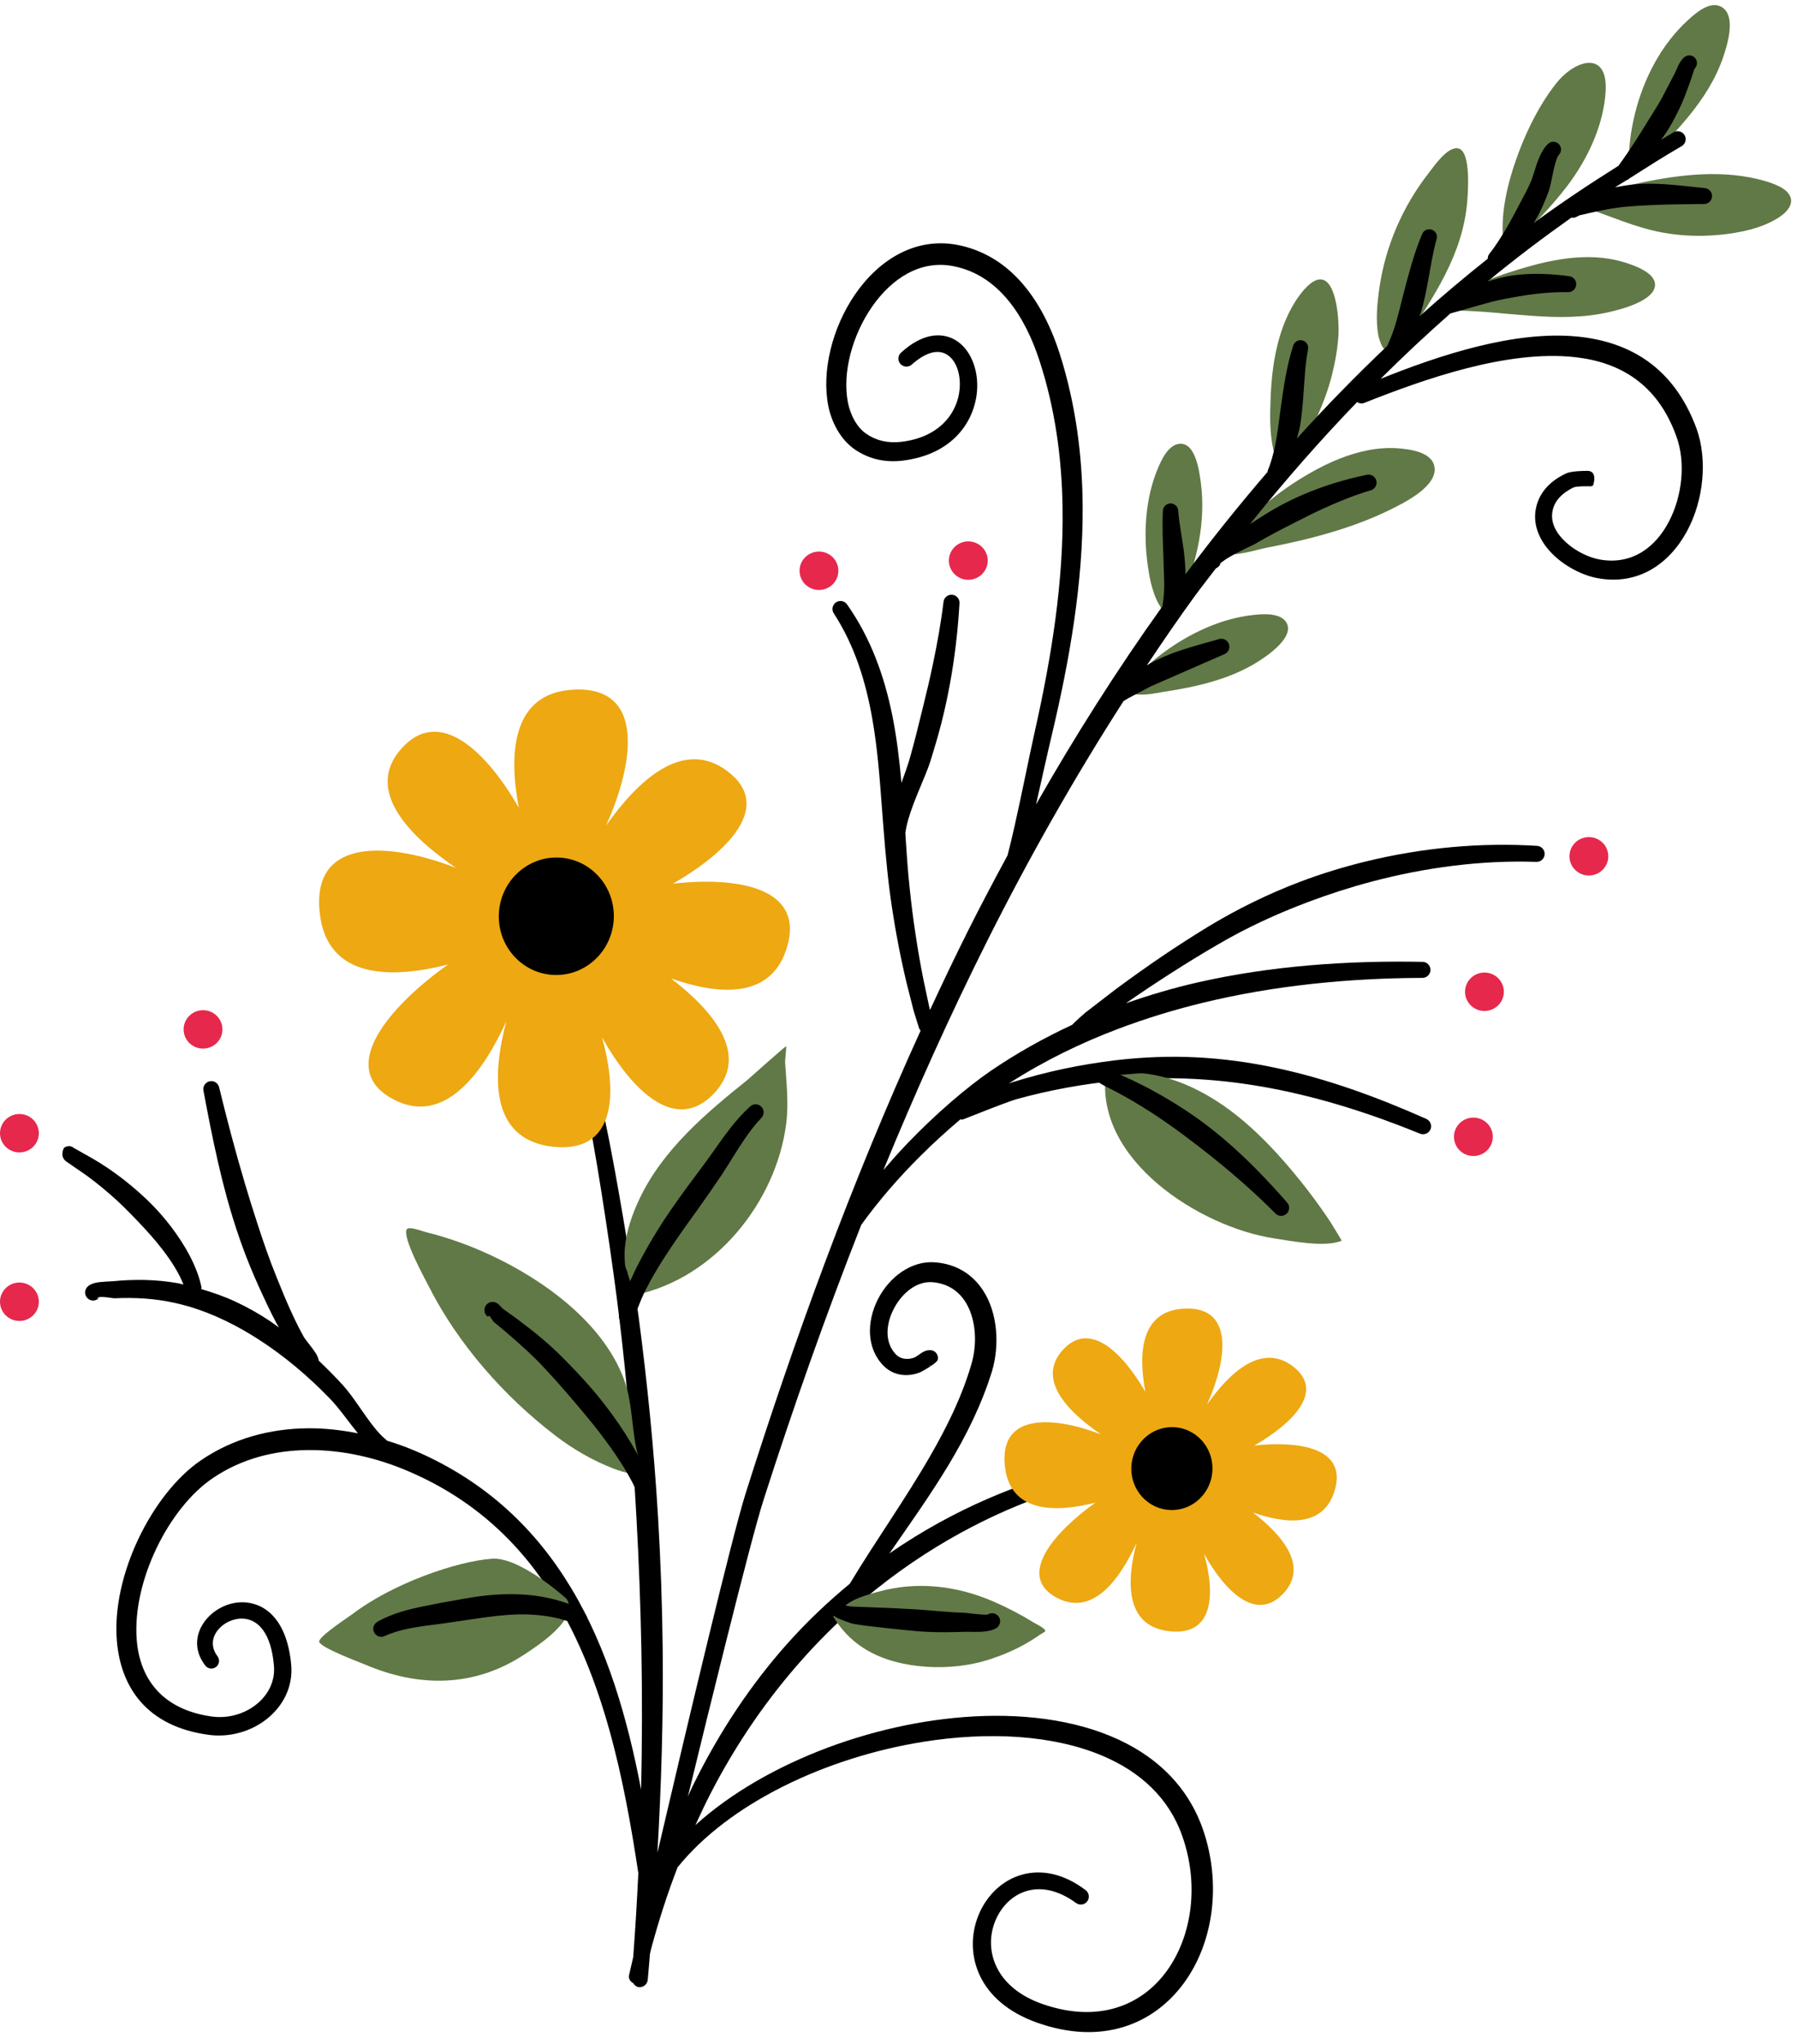 <?xml version="1.0" encoding="UTF-8"?><svg xmlns="http://www.w3.org/2000/svg" xmlns:xlink="http://www.w3.org/1999/xlink" height="80.3" preserveAspectRatio="xMidYMid meet" version="1.0" viewBox="0.0 -0.2 70.6 80.3" width="70.6" zoomAndPan="magnify"><g id="change1_1"><path clip-rule="evenodd" d="M45.096,22.037c-0.178-1.252-0.107-2.623,0.379-3.804 c0.144-0.35,0.421-0.969,0.872-1.002c0.63-0.047,0.773,1.101,0.829,1.514c0.206,1.528-0.144,3.136-0.768,4.534l-0.668,0.565 c-0.013-0.029-0.087-0.105-0.11-0.142c-0.074-0.122-0.147-0.242-0.204-0.373C45.247,22.92,45.159,22.477,45.096,22.037z M49.231,23.956c-1.258,0.137-2.49,0.72-3.501,1.463c-0.365,0.268-0.719,0.564-1.023,0.901c-0.11,0.121-0.214,0.248-0.306,0.383 c-0.041,0.061-0.043,0.24-0.1,0.195l0.057,0.092c0.398,0.196,0.998,0.039,1.409-0.023c1.251-0.19,2.562-0.49,3.645-1.171 c0.366-0.23,1.445-0.953,1.137-1.527C50.326,23.856,49.608,23.914,49.231,23.956z M54.468,13.455l0.792-0.368 c1.095-1.683,2.212-3.306,2.384-5.371c0.027-0.335,0.157-1.966-0.348-2.086c-0.423-0.1-0.979,0.726-1.175,0.979 c-1.013,1.301-1.686,2.85-1.925,4.483c-0.09,0.614-0.156,1.28-0.043,1.896C54.158,13.016,54.335,13.692,54.468,13.455z M59.768,9.139c0.695-0.751,1.432-1.483,2.017-2.327c0.693-0.999,1.223-2.194,1.296-3.423c0.096-1.619-1.184-1.265-1.941-0.315 c-0.243,0.305-0.458,0.63-0.654,0.967c-0.37,0.64-0.669,1.312-0.915,2.009c-0.42,1.188-0.678,2.461-0.458,3.58L59.768,9.139z M64.115,6.454l0.312-0.082c1.29-1.242,2.692-2.607,3.278-4.343c0.161-0.478,0.538-1.679-0.116-1.98 c-0.442-0.203-0.979,0.273-1.272,0.541c-1.05,0.957-1.739,2.291-2.079,3.66c-0.135,0.544-0.224,1.106-0.24,1.668 C63.996,5.973,63.962,6.55,64.115,6.454z M69.899,7.121c-0.183-0.091-0.377-0.16-0.574-0.216c-1.571-0.451-3.261-0.261-4.835,0.066 c-0.57,0.118-1.136,0.26-1.681,0.466c-0.067,0.025-0.463,0.142-0.467,0.259l-0.164,0.225c1.058,0.351,2.044,0.814,3.153,1.016 c0.738,0.134,1.488,0.159,2.235,0.086c0.785-0.077,1.658-0.25,2.329-0.688C70.487,7.949,70.565,7.454,69.899,7.121z M63.792,10.097 c-1.432-0.433-2.977-0.083-4.362,0.359c-0.491,0.156-0.985,0.327-1.447,0.556c-0.01,0.005-0.498,0.261-0.406,0.327l-0.355,0.662 c1.997,0.019,4.009,0.515,5.997,0.057c0.434-0.1,1.819-0.439,1.803-1.085C65.009,10.486,64.148,10.204,63.792,10.097z M50.394,17.985l1.025-1.098c0.345-0.739,0.683-1.48,0.889-2.272c0.134-0.519,0.232-1.049,0.273-1.584 c0.058-0.747-0.129-3.211-1.341-1.859c-0.147,0.164-0.275,0.345-0.39,0.534c-0.661,1.085-0.876,2.417-0.928,3.668 c-0.028,0.68-0.049,1.401,0.101,2.071C50.048,17.557,50.169,18.07,50.394,17.985z M54.932,17.41 c-1.555-0.118-3.125,0.689-4.369,1.541c-0.428,0.294-0.826,0.624-1.208,0.975c-0.043,0.04-0.469,0.547-0.465,0.546l-0.836,1.054 c0.424,0.166,1.316-0.138,1.73-0.217c1.654-0.316,3.39-0.765,4.899-1.521c0.516-0.259,1.823-0.904,1.67-1.672 C56.241,17.552,55.384,17.444,54.932,17.41z" fill="#617946" fill-rule="evenodd"/></g><g id="change2_1"><path clip-rule="evenodd" d="M36.468,53.431c0.032,0.009,0.064,0.012,0.095,0.01 c0.009,0.03-0.068-0.001-0.096-0.01C36.467,53.431,36.467,53.431,36.468,53.431z M3.915,50.749c-0.023,0.033-0.05,0.06-0.081,0.081 C3.851,50.863,3.896,50.778,3.915,50.749z M47.942,21.941L47.942,21.941c0.008,0.004,0.004-0.014,0.005-0.021l-0.003,0.014 L47.942,21.941z M66.959,7.185c-0.692-0.066-1.381-0.16-2.074-0.169c-0.19-0.003-0.38,0.003-0.569,0.018 C64.029,7.055,63.745,7.1,63.46,7.157c-0.005,0.001-0.009,0.003-0.014,0.004c0.15-0.098,0.308-0.187,0.459-0.284 c0.026-0.017,0.06-0.016,0.081-0.041c0.006-0.006,0.012-0.014,0.018-0.02c0.68-0.433,1.359-0.868,2.063-1.274 c0.151-0.087,0.204-0.279,0.118-0.43c-0.087-0.151-0.279-0.204-0.43-0.118c-0.168,0.095-0.325,0.202-0.492,0.299 c0.109-0.157,0.222-0.313,0.319-0.476c0.15-0.249,0.28-0.507,0.405-0.762c0.069-0.146,0.133-0.293,0.192-0.443 c0.086-0.217,0.162-0.436,0.242-0.655l0.152-0.458c0.123-0.113,0.13-0.304,0.017-0.426c-0.113-0.123-0.305-0.13-0.427-0.017 c-0.069,0.057-0.126,0.138-0.179,0.228c-0.077,0.13-0.132,0.292-0.189,0.402L65.276,3.68c-0.156,0.28-0.335,0.553-0.508,0.833 c-0.171,0.277-0.341,0.557-0.519,0.831c-0.216,0.333-0.436,0.657-0.665,0.969c-1.139,0.717-2.256,1.459-3.331,2.249 c0.061-0.102,0.128-0.203,0.182-0.307c0.166-0.318,0.297-0.642,0.412-0.948c0.1-0.286,0.151-0.736,0.262-1.106 c0.037-0.125,0.071-0.242,0.137-0.322c0.115-0.121,0.11-0.312-0.011-0.427c-0.12-0.115-0.312-0.11-0.426,0.011 c-0.133,0.121-0.237,0.301-0.328,0.507c-0.15,0.341-0.241,0.771-0.368,1.034c-0.123,0.276-0.28,0.559-0.434,0.852 c-0.148,0.28-0.297,0.566-0.458,0.842c-0.222,0.381-0.449,0.748-0.699,1.061c-0.053,0.058-0.071,0.132-0.073,0.204 c-0.917,0.73-1.812,1.483-2.682,2.264c0.017-0.054,0.044-0.103,0.06-0.158c0.114-0.381,0.193-0.775,0.267-1.167 c0.109-0.574,0.189-1.148,0.344-1.697c0.054-0.157-0.029-0.329-0.187-0.384c-0.157-0.054-0.329,0.029-0.384,0.187 c-0.155,0.369-0.286,0.751-0.402,1.143c-0.111,0.375-0.213,0.755-0.312,1.136c-0.051,0.198-0.099,0.396-0.149,0.593 c-0.075,0.292-0.149,0.582-0.245,0.866c-0.075,0.219-0.161,0.434-0.26,0.645c-1.229,1.165-2.411,2.377-3.547,3.634 c0.039-0.159,0.093-0.314,0.121-0.475c0.071-0.407,0.104-0.82,0.135-1.233c0.045-0.593,0.066-1.187,0.18-1.779 c0.04-0.162-0.058-0.326-0.22-0.367c-0.161-0.04-0.325,0.058-0.366,0.22c-0.129,0.405-0.224,0.813-0.299,1.226 c-0.073,0.403-0.132,0.808-0.187,1.212c-0.029,0.21-0.055,0.42-0.083,0.63c-0.042,0.308-0.085,0.614-0.153,0.919 c-0.069,0.307-0.151,0.613-0.276,0.916c-0.006,0.013,0.002,0.026-0.002,0.039c-1.119,1.302-2.197,2.642-3.227,4.024 c-0.003-0.308-0.029-0.618-0.067-0.925c-0.07-0.539-0.181-1.063-0.218-1.559c-0.001-0.166-0.138-0.3-0.304-0.299 c-0.167,0.002-0.301,0.138-0.299,0.305c-0.031,0.591,0.001,1.236,0.023,1.884c0.005,0.16,0.01,0.32,0.016,0.479 c0.009,0.235,0.018,0.468,0.011,0.698c-0.007,0.231-0.031,0.457-0.071,0.678c-1.785,2.495-3.434,5.098-4.963,7.781 c0.221-0.967,0.432-1.943,0.628-2.762c0.689-2.914,1.222-5.938,1.204-8.939c-0.012-2.024-0.276-4.038-0.9-6 c-0.367-1.146-0.942-2.288-1.799-3.111c-0.592-0.569-1.318-0.987-2.198-1.163c-1.665-0.328-3.113,0.578-4.052,1.95 c-0.894,1.306-1.314,3.023-1.044,4.371c0.064,0.322,0.183,0.651,0.356,0.947c0.18,0.31,0.418,0.583,0.709,0.778 c0.286,0.191,0.59,0.318,0.907,0.386c0.311,0.066,0.635,0.077,0.967,0.035c1.974-0.249,2.811-1.557,2.904-2.735 c0.069-0.875-0.284-1.679-0.869-2.01c-0.525-0.296-1.272-0.267-2.116,0.505c-0.129,0.116-0.139,0.315-0.023,0.445 c0.116,0.129,0.316,0.139,0.445,0.023c0.56-0.496,1.025-0.599,1.365-0.4c0.39,0.228,0.568,0.791,0.513,1.378 c-0.085,0.912-0.775,1.886-2.306,2.059c-0.247,0.028-0.488,0.018-0.719-0.034c-0.225-0.051-0.439-0.144-0.64-0.282 c-0.195-0.134-0.349-0.323-0.468-0.533c-0.126-0.223-0.211-0.471-0.257-0.712c-0.221-1.164,0.176-2.633,0.955-3.753 c0.755-1.085,1.883-1.853,3.206-1.584c0.897,0.179,1.591,0.677,2.129,1.327c0.564,0.68,0.96,1.526,1.235,2.371 c0.615,1.878,0.879,3.808,0.91,5.751c0.048,2.942-0.438,5.912-1.08,8.777c-0.245,1.099-0.515,2.476-0.799,3.741 c-0.092,0.409-0.186,0.798-0.281,1.171c-0.527,0.975-1.047,1.954-1.544,2.945c-0.518,1.035-1.016,2.08-1.503,3.13 c-0.013-0.048-0.022-0.084-0.025-0.093l-0.233-1.098c-0.118-0.586-0.22-1.177-0.309-1.77c-0.09-0.592-0.166-1.187-0.228-1.782 c-0.08-0.725-0.128-1.468-0.174-2.213c0.024-0.169,0.062-0.343,0.113-0.523c0.229-0.799,0.668-1.661,0.871-2.291 c0.155-0.503,0.307-1.006,0.436-1.515c0.13-0.511,0.241-1.026,0.335-1.543c0.19-1.036,0.31-2.082,0.372-3.14 c0.015-0.174-0.113-0.327-0.287-0.342c-0.173-0.015-0.326,0.113-0.341,0.286c-0.099,0.82-0.246,1.627-0.414,2.43 c-0.125,0.603-0.27,1.202-0.418,1.801c-0.147,0.599-0.293,1.199-0.461,1.796c-0.082,0.314-0.219,0.686-0.358,1.078 c-0.083-0.9-0.186-1.797-0.365-2.672c-0.315-1.539-0.84-3.011-1.77-4.335c-0.097-0.144-0.293-0.182-0.437-0.085 c-0.144,0.097-0.182,0.293-0.085,0.437c0.827,1.275,1.253,2.679,1.51,4.132c0.195,1.101,0.284,2.232,0.368,3.36 c0.087,1.158,0.174,2.312,0.317,3.432c0.081,0.605,0.176,1.209,0.287,1.81c0.111,0.602,0.237,1.199,0.379,1.793l0.282,1.108 c0.01,0.036,0.131,0.424,0.181,0.579l0.028,0.084c0.012,0.03,0.023,0.048,0.028,0.056c0.01,0.014,0.02,0.016,0.03,0.028 c-2.723,5.982-4.971,12.153-6.881,18.196c-0.264,0.842-0.822,3.045-1.458,5.667c-0.66,2.718-1.406,5.88-2.003,8.435 c0.155-2.659,0.235-5.336,0.207-8.013c-0.019-1.74-0.08-3.478-0.184-5.208c-0.158-2.619-0.417-5.219-0.754-7.78 c-0.293-2.171-0.955-6.062-1.325-7.764c-0.086-0.393-0.158-0.675-0.206-0.803c-0.09-0.236-0.268-0.27-0.323-0.271 c-0.167-0.002-0.304,0.131-0.306,0.298c-0.002,0.071,0.022,0.137,0.063,0.189c0.041,0.118,0.096,0.368,0.164,0.713 c0.337,1.697,0.926,5.572,1.178,7.733c0.306,2.547,0.518,5.132,0.662,7.734c0.096,1.719,0.16,3.444,0.194,5.172 c0.036,1.841,0.028,3.682-0.01,5.518c-0.537-2.804-1.333-5.561-2.745-7.91c-1.365-2.272-3.297-4.165-6.085-5.377 c-0.377-0.162-0.767-0.301-1.162-0.423c-0.005-0.005-0.004-0.012-0.01-0.017c-0.189-0.15-0.36-0.345-0.525-0.555 c-0.41-0.521-0.777-1.144-1.177-1.59c-0.305-0.335-0.628-0.659-0.959-0.975c-0.011-0.074-0.044-0.177-0.123-0.301 c-0.138-0.214-0.41-0.534-0.457-0.618c-0.166-0.295-0.317-0.598-0.46-0.906c-0.218-0.468-0.414-0.946-0.605-1.422 c-0.296-0.722-0.547-1.459-0.787-2.199c-0.161-0.495-0.316-0.992-0.465-1.492c-0.374-1.256-0.709-2.525-1.018-3.797 c-0.037-0.17-0.205-0.278-0.374-0.241c-0.17,0.036-0.279,0.204-0.242,0.374c0.176,0.936,0.356,1.873,0.571,2.803 c0.143,0.622,0.3,1.241,0.48,1.854c0.15,0.512,0.317,1.02,0.501,1.521c0.184,0.503,0.39,0.997,0.609,1.486 c0.218,0.48,0.441,0.962,0.688,1.431c0.037,0.07,0.08,0.135,0.118,0.205c-0.12-0.086-0.235-0.177-0.358-0.258 c-0.434-0.288-0.887-0.544-1.357-0.762c-0.431-0.201-0.882-0.358-1.34-0.492c0-0.023,0.016-0.043,0.01-0.067 c-0.157-0.781-0.619-1.627-1.202-2.391c-0.215-0.281-0.446-0.55-0.685-0.797c-0.396-0.411-0.811-0.763-1.172-1.047 c-0.206-0.159-0.417-0.313-0.634-0.459c-0.217-0.146-0.44-0.285-0.668-0.414c-0.026-0.014-0.45-0.249-0.617-0.348 c-0.011-0.006-0.021-0.011-0.03-0.015c-0.109-0.097-0.276-0.103-0.393-0.008c-0.012,0.009-0.185,0.338,0.09,0.535 c0.16,0.115,0.569,0.393,0.594,0.41c0.203,0.137,0.398,0.284,0.591,0.436c0.193,0.152,0.382,0.309,0.566,0.472 c0.327,0.281,0.687,0.641,1.056,1.028c0.331,0.347,0.668,0.717,0.965,1.104c0.35,0.454,0.649,0.921,0.831,1.384 c-0.065-0.014-0.128-0.037-0.194-0.049c-0.425-0.076-0.856-0.119-1.289-0.131c-0.428-0.011-0.857,0.006-1.281,0.048 c-0.088,0.009-0.475,0.013-0.701,0.065c-0.182,0.042-0.301,0.129-0.348,0.204c-0.096,0.144-0.057,0.34,0.088,0.437 c0.11,0.073,0.25,0.068,0.353-0.003l-0.002-0.005c-0.015-0.045,0.021-0.067,0.083-0.076c0.165-0.023,0.516,0.052,0.577,0.049 c0.397-0.02,0.797-0.017,1.196,0.011c0.394,0.028,0.785,0.083,1.17,0.169c0.708,0.153,1.38,0.404,2.023,0.715 c0.433,0.209,0.851,0.448,1.257,0.708c1.025,0.657,1.969,1.458,2.809,2.326c0.377,0.383,0.732,0.913,1.114,1.375 c-0.651-0.128-1.312-0.204-1.969-0.198c-1.484,0.013-2.944,0.397-4.212,1.265c-1.913,1.315-3.505,4.522-3.292,7.082 c0.152,1.837,1.181,3.362,3.598,3.693c0.832,0.113,1.661-0.129,2.271-0.604c0.654-0.509,1.062-1.277,0.98-2.156 c-0.169-1.815-1.069-2.429-1.889-2.446c-1.231-0.026-2.388,1.323-1.486,2.485c0.101,0.132,0.291,0.157,0.423,0.056 c0.132-0.101,0.157-0.291,0.056-0.423c-0.544-0.72,0.234-1.502,0.989-1.477c0.592,0.02,1.125,0.551,1.23,1.863 c0.052,0.634-0.257,1.179-0.732,1.54c-0.47,0.357-1.105,0.534-1.739,0.44c-1.971-0.29-2.811-1.531-2.922-3.032 c-0.17-2.295,1.265-5.161,2.987-6.326c1.128-0.767,2.428-1.094,3.746-1.105c1.337-0.012,2.695,0.299,3.923,0.825 c2.628,1.117,4.45,2.886,5.754,5.007c1.93,3.14,2.735,7.043,3.298,10.788c-0.052,1.104-0.118,2.204-0.201,3.299 c-0.103,0.446-0.162,0.703-0.162,0.703c-0.032,0.136,0.046,0.255,0.163,0.318c0.05,0.082,0.124,0.147,0.227,0.156 c0.173,0.015,0.327-0.113,0.343-0.286c0.034-0.34,0.057-0.685,0.088-1.026c0.016-0.068,0.032-0.132,0.049-0.206 c0.303-1.128,0.65-2.188,1.034-3.186c2.038-2.532,5.861-4.328,9.659-4.933c2.554-0.407,5.09-0.277,7.046,0.554 c1.464,0.622,2.596,1.641,3.123,3.144c0.671,1.89,0.393,3.921-0.603,5.299c-0.988,1.366-2.694,2.061-4.865,1.311 c-1.813-0.623-2.286-2.008-1.94-3.098c0.206-0.647,0.688-1.185,1.332-1.359c0.551-0.149,1.21-0.028,1.904,0.481 c0.14,0.104,0.337,0.075,0.441-0.065c0.104-0.139,0.075-0.337-0.065-0.441c-0.883-0.668-1.737-0.801-2.449-0.62 c-0.868,0.221-1.539,0.923-1.827,1.788c-0.461,1.385,0.047,3.206,2.352,4.032c2.569,0.917,4.596,0.069,5.782-1.544 c1.155-1.57,1.501-3.897,0.743-6.067c-0.495-1.401-1.435-2.447-2.672-3.17c-1.594-0.932-3.689-1.327-5.927-1.258 c-4.04,0.125-8.536,1.759-11.332,4.285c0.186-0.407,0.375-0.808,0.571-1.193c1.077-2.099,2.325-3.855,3.644-5.332 c1.237-1.386,2.535-2.526,3.832-3.457c2.522-1.811,5.024-2.842,6.957-3.374c0.168-0.044,0.268-0.216,0.224-0.385 c-0.044-0.168-0.217-0.269-0.385-0.224c-1.997,0.501-4.6,1.482-7.219,3.293c0.784-1.135,1.6-2.276,2.316-3.464 c0.709-1.177,1.314-2.401,1.714-3.696c0.301-1.017,0.223-2.276-0.342-3.152c-0.398-0.617-1.024-1.059-1.918-1.122 c-0.921-0.064-1.788,0.586-2.228,1.46c-0.439,0.87-0.453,1.926,0.234,2.613c0.201,0.2,0.45,0.315,0.714,0.348 c0.248,0.03,0.508-0.009,0.746-0.114c0.054-0.024,0.621-0.343,0.657-0.47c0.045-0.16-0.048-0.327-0.208-0.373 c-0.082-0.024-0.194-0.019-0.317,0.035c-0.129,0.057-0.3,0.205-0.375,0.236c-0.134,0.054-0.279,0.073-0.416,0.051 c-0.123-0.018-0.238-0.075-0.329-0.172c-0.462-0.49-0.382-1.223-0.062-1.818c0.318-0.591,0.89-1.072,1.52-1.013 c0.766,0.07,1.231,0.543,1.463,1.145c0.251,0.647,0.244,1.439,0.042,2.1c-0.363,1.236-0.934,2.402-1.585,3.536 c-0.993,1.731-2.176,3.384-3.176,5.048c-0.001,0.002,0,0.005-0.001,0.007c-0.85,0.703-1.69,1.49-2.494,2.396 c-1.357,1.53-2.616,3.369-3.687,5.558c-0.065,0.133-0.124,0.278-0.188,0.413c0.485-1.995,1.011-4.137,1.493-6.058 c0.65-2.595,1.216-4.777,1.484-5.609c1.147-3.575,2.419-7.192,3.834-10.789c0.683-0.951,1.482-1.865,2.298-2.68 c0.539-0.538,1.079-1.027,1.595-1.462c0.035-0.001,0.068,0.015,0.102,0.002c0.291-0.11,0.958-0.381,1.502-0.585 c0.256-0.097,0.483-0.178,0.624-0.217c0.647-0.181,1.304-0.328,1.965-0.449c0.662-0.121,1.328-0.214,1.997-0.278 c1.03-0.104,2.035-0.113,3.024-0.061c1.017,0.053,2.017,0.179,3.006,0.367c1.971,0.375,3.902,0.991,5.836,1.779 c0.16,0.068,0.345-0.007,0.414-0.167c0.068-0.16-0.007-0.345-0.167-0.413c-1.956-0.869-3.91-1.58-5.921-2.005 c-1.026-0.217-2.066-0.36-3.125-0.412c-1.032-0.051-2.081-0.011-3.154,0.115c-0.689,0.084-1.375,0.195-2.055,0.339 c-0.679,0.145-1.352,0.321-2.015,0.529c-0.034,0.011-0.088,0.032-0.131,0.047c1.374-0.884,2.825-1.593,4.329-2.159 c1.078-0.406,2.181-0.743,3.303-1.015c2.808-0.681,5.729-0.966,8.619-0.976c0.174,0.001,0.316-0.139,0.318-0.313 c0.001-0.173-0.139-0.316-0.313-0.317c-2.948-0.055-5.937,0.153-8.812,0.803c-0.965,0.218-1.912,0.5-2.843,0.825 c0.589-0.41,1.187-0.808,1.793-1.196c0.606-0.388,1.219-0.764,1.842-1.125c1.109-0.649,2.301-1.198,3.537-1.662 c0.811-0.305,1.642-0.573,2.485-0.796c2.124-0.562,4.324-0.848,6.466-0.776c0.174,0.009,0.321-0.126,0.33-0.299 c0.008-0.174-0.126-0.322-0.3-0.33c-2.209-0.139-4.494,0.071-6.699,0.607c-0.878,0.213-1.743,0.477-2.583,0.794 c-1.281,0.483-2.504,1.087-3.644,1.777c-0.624,0.381-1.239,0.777-1.844,1.188s-1.199,0.836-1.786,1.27l-1.197,0.922 c-0.021,0.017-0.365,0.319-0.517,0.476c-1.107,0.514-2.18,1.113-3.206,1.814c-0.904,0.623-2.109,1.638-3.282,2.863 c-0.312,0.326-0.619,0.671-0.921,1.023c1.254-3.05,2.611-6.077,4.098-9.038c1.619-3.223,3.397-6.362,5.335-9.381l0.176-0.107 l0.889-0.47l2.886-1.262c0.164-0.059,0.249-0.239,0.19-0.403c-0.059-0.164-0.24-0.249-0.403-0.19 c-0.375,0.108-0.747,0.206-1.116,0.319c-0.25,0.077-0.499,0.157-0.744,0.25c-0.206,0.079-0.409,0.166-0.608,0.263 c-0.119,0.058-0.235,0.127-0.352,0.192c0.611-0.913,1.229-1.821,1.875-2.707c0.272-0.373,0.56-0.733,0.838-1.101 c0.082-0.036,0.151-0.095,0.175-0.186c-0.008-0.006-0.005-0.013,0.005-0.021c0.018-0.017,0.059-0.038,0.083-0.057 c0.085-0.07,0.199-0.139,0.32-0.209c0.375-0.217,0.829-0.416,0.973-0.497c0.523-0.308,1.057-0.582,1.589-0.852 c0.356-0.181,0.71-0.36,1.072-0.525c0.6-0.274,1.211-0.523,1.856-0.714c0.169-0.042,0.272-0.214,0.229-0.382 c-0.042-0.169-0.213-0.272-0.382-0.23c-0.87,0.182-1.701,0.436-2.5,0.779c-0.319,0.137-0.633,0.29-0.94,0.457 c-0.391,0.213-0.767,0.457-1.145,0.704c1.334-1.664,2.735-3.268,4.211-4.797c0.083,0.05,0.178,0.074,0.275,0.035 c2.33-0.924,5.603-2.096,8.287-1.8c1.749,0.193,3.236,1.04,3.98,3.105c0.372,1.006,0.244,2.331-0.291,3.355 c-0.519,0.995-1.436,1.709-2.698,1.492c-0.435-0.074-0.951-0.32-1.339-0.672c-0.358-0.326-0.619-0.742-0.54-1.21 c0.037-0.217,0.134-0.4,0.271-0.551c0.15-0.166,0.344-0.297,0.554-0.398c0.11-0.052,0.425-0.049,0.559-0.049 c0.012,0.001,0.022,0,0.033-0.001c0.055,0.009,0.114,0.003,0.17-0.021c0.022-0.01,0.202-0.573-0.195-0.583 c-0.2-0.005-0.664,0.016-0.829,0.09c-0.289,0.13-0.553,0.305-0.762,0.525c-0.224,0.237-0.385,0.526-0.451,0.871 c-0.109,0.568,0.087,1.104,0.449,1.552c0.488,0.608,1.29,1.044,1.949,1.171c1.627,0.31,2.848-0.563,3.539-1.838 c0.66-1.22,0.811-2.811,0.379-4.023c-0.888-2.421-2.637-3.426-4.694-3.625c-2.475-0.239-5.41,0.732-7.722,1.662 c0.889-0.885,1.804-1.742,2.746-2.572c0.003,0,0.009,0,0.012-0.001l0.34-0.096l1.061-0.301c0.312-0.091,0.626-0.152,0.938-0.21 c0.211-0.039,0.421-0.077,0.632-0.108c0.533-0.079,1.068-0.126,1.62-0.117c0.173,0.013,0.324-0.117,0.337-0.291 c0.013-0.173-0.117-0.324-0.29-0.337c-0.592-0.079-1.174-0.113-1.754-0.075c-0.236,0.016-0.471,0.044-0.704,0.089 c-0.248,0.048-0.494,0.119-0.739,0.198c1.063-0.877,2.165-1.71,3.296-2.512c0.045,0.005,0.09,0.012,0.155-0.009 c0.033-0.01,0.118-0.057,0.156-0.078l0.396-0.093c0.232-0.054,0.464-0.101,0.698-0.144c0.154-0.027,0.307-0.052,0.461-0.072 c0.215-0.031,0.431-0.046,0.646-0.061c0.218-0.015,0.437-0.025,0.655-0.035c0.677-0.031,1.353-0.037,2.032-0.042 c0.174,0.008,0.321-0.127,0.329-0.301C67.268,7.341,67.133,7.193,66.959,7.185z" fill="inherit" fill-rule="evenodd"/></g><g id="change1_2"><path clip-rule="evenodd" d="M25.178,57.725c0.116,0.045-0.248-0.018-0.37-0.039 c-0.245-0.043-0.482-0.115-0.715-0.205c-0.81-0.316-1.559-0.747-2.25-1.273c-2.02-1.538-3.86-3.623-5.005-5.897 c-0.126-0.25-1.062-1.936-0.851-2.233c0.083-0.117,0.635,0.091,0.73,0.115c0.891,0.218,1.754,0.531,2.583,0.919 c2.066,0.969,4.369,2.623,5.208,4.848c0.382,1.013,0.286,2.12,0.596,3.15L25.178,57.725z M30.888,40.899 c-0.031-0.02-1.45,1.262-1.528,1.324c-1.626,1.3-3.316,2.733-4.228,4.65c-0.291,0.612-0.532,1.289-0.585,1.971 c-0.018,0.219-0.009,0.443,0.014,0.662c0.01,0.098,0.143,0.365,0.087,0.284l0.293,0.878c3.146-0.648,5.566-3.665,5.949-6.75 c0.1-0.806,0.004-1.596-0.046-2.4C30.841,41.474,30.9,40.906,30.888,40.899z M19.333,61.025c-1.401,0.1-3.909,0.974-5.485,2.174 c-0.127,0.097-1.335,0.884-1.308,1.084c0.032,0.232,1.625,0.822,1.804,0.899c2.113,0.905,4.287,0.901,6.253-0.393 c0.48-0.316,2.195-1.407,1.66-2.192C22.257,62.597,20.437,60.946,19.333,61.025z M40.607,63.53c-0.51-0.316-1.047-0.595-1.597-0.832 c-1.436-0.619-3.002-0.798-4.518-0.373c-0.452,0.126-1.262,0.333-1.489,0.796l-0.271,0.169c0.615,1.029,1.55,1.603,2.729,1.851 c0.816,0.172,1.683,0.188,2.506,0.056c0.449-0.071,0.888-0.195,1.313-0.358c0.292-0.112,0.578-0.238,0.854-0.385 c0.258-0.137,0.507-0.293,0.746-0.46c0.025-0.018,0.188-0.094,0.188-0.133C41.067,63.758,40.673,63.571,40.607,63.53z M52.288,47.828c-0.504-0.766-1.062-1.5-1.657-2.196c-1.108-1.295-2.374-2.494-3.951-3.188c-0.57-0.25-1.171-0.424-1.79-0.487 c-0.182-0.018-1.35,0.159-1.442,0.001c-0.446,3.413,3.707,6.031,6.57,6.477c0.647,0.101,2.047,0.38,2.694,0.098 C52.718,48.531,52.304,47.852,52.288,47.828z" fill="#617946" fill-rule="evenodd"/></g><g id="change2_2"><path d="M24.348,51.403c-0.004,0.009-0.007,0.018-0.01,0.028c-0.008-0.013,0.003-0.033,0.024-0.055 C24.357,51.385,24.352,51.394,24.348,51.403z M29.469,43.264c-0.287,0.257-0.544,0.55-0.785,0.858 c-0.343,0.439-0.652,0.911-0.978,1.349c-0.229,0.314-0.465,0.622-0.695,0.935c-0.232,0.317-0.462,0.635-0.683,0.959 c-0.299,0.437-0.58,0.885-0.845,1.343c-0.168,0.295-0.333,0.592-0.484,0.897c-0.153,0.31-0.293,0.625-0.411,0.95l-0.2,0.615 c-0.009,0.032,0.005,0.096,0.012,0.154c-0.014,0.016-0.027,0.033-0.038,0.052c0.011-0.012,0.025-0.025,0.04-0.038 c0.008,0.059,0.007,0.108-0.033,0.105c-0.017-0.001-0.027-0.005-0.031-0.012c-0.05,0.145,0.019,0.307,0.162,0.372 c0.13,0.064,0.232,0.028,0.311-0.017c0.06-0.034,0.111-0.095,0.144-0.186c0.018-0.047,0.028-0.196,0.031-0.245l0.222-0.552 c0.102-0.234,0.219-0.462,0.342-0.686c0.187-0.343,0.393-0.675,0.604-1.002c0.138-0.215,0.281-0.426,0.425-0.636 c0.291-0.425,0.595-0.84,0.894-1.259c0.303-0.425,0.599-0.856,0.891-1.287c0.298-0.453,0.579-0.936,0.891-1.393 c0.199-0.291,0.409-0.572,0.651-0.822c0.125-0.12,0.129-0.32,0.009-0.445C29.794,43.147,29.594,43.143,29.469,43.264z M23.308,54.416c-0.438-0.515-0.897-0.984-1.319-1.407c-0.212-0.208-0.43-0.407-0.656-0.598c-0.333-0.283-0.679-0.55-1.03-0.813 l-0.529-0.38c-0.059-0.039-0.148-0.16-0.203-0.2c-0.077-0.057-0.149-0.078-0.201-0.079c-0.087-0.002-0.163,0.02-0.224,0.076 c-0.043,0.04-0.103,0.101-0.112,0.219c-0.014,0.12,0.044,0.232,0.141,0.291c0-0.008,0.006-0.018,0.017-0.031 c0.023-0.026,0.057,0.01,0.092,0.061c-0.015,0.001-0.029,0.002-0.042,0.001c0.016,0.005,0.033,0.009,0.05,0.012 c0.04,0.06,0.082,0.137,0.113,0.161l0.477,0.396c0.269,0.23,0.534,0.463,0.794,0.704c0.255,0.236,0.504,0.479,0.74,0.736 c0.398,0.423,0.815,0.903,1.24,1.404c0.396,0.467,0.797,0.952,1.164,1.453c0.504,0.688,0.957,1.394,1.258,2.099 c0.064,0.162,0.246,0.242,0.408,0.179c0.163-0.064,0.243-0.246,0.179-0.408c-0.338-0.953-0.901-1.939-1.562-2.858 C23.85,55.082,23.583,54.74,23.308,54.416z M22.945,63.153c0.055-0.067-0.03-0.074-0.119-0.066l0.007,0.007 C22.873,63.105,22.911,63.125,22.945,63.153z M22.945,63.153l-0.003,0.003c-0.018,0.02-0.061-0.014-0.109-0.062 c-0.008-0.002-0.016-0.004-0.024-0.006l0.017-0.001c-0.059-0.058-0.124-0.132-0.164-0.153c-0.07-0.037-0.143-0.068-0.217-0.098 c-0.101-0.04-0.205-0.074-0.308-0.108c-0.284-0.092-0.571-0.162-0.862-0.213c-0.291-0.05-0.585-0.078-0.884-0.091 c-0.423-0.015-0.848-0.002-1.271,0.043c-0.615,0.065-1.225,0.191-1.831,0.298c-0.482,0.098-0.99,0.184-1.475,0.328 c-0.342,0.102-0.673,0.23-0.979,0.405c-0.154,0.08-0.215,0.271-0.135,0.425c0.08,0.155,0.271,0.215,0.425,0.135 c0.274-0.128,0.567-0.21,0.867-0.275c0.474-0.103,0.964-0.154,1.431-0.216c0.418-0.064,0.84-0.125,1.261-0.185 c0.275-0.04,0.549-0.079,0.825-0.109c0.291-0.031,0.582-0.056,0.874-0.061c0.266-0.005,0.529,0.004,0.791,0.032 c0.261,0.027,0.521,0.068,0.78,0.131l0.438,0.128c0.047,0.02,0.141,0.104,0.17,0.125c0.143,0.106,0.271,0.067,0.289,0.061 c0.026-0.01,0.384-0.233,0.128-0.503C22.968,63.174,22.957,63.163,22.945,63.153z M38.824,63.206 c-0.066,0.032-0.172,0.013-0.284,0.008c-0.248-0.013-0.518-0.059-0.67-0.066c-0.572-0.018-1.144-0.08-1.717-0.122 c-0.386-0.028-0.774-0.04-1.158-0.063l-1.411-0.054c-0.009,0-0.232-0.007-0.362-0.045c-0.012-0.02-0.027-0.039-0.043-0.056 c0.011,0.018,0.02,0.039,0.027,0.051c-0.054-0.017-0.087-0.041-0.073-0.073c0.003-0.006,0.006-0.009,0.009-0.011 c-0.081-0.061-0.192-0.079-0.293-0.038c-0.182,0.061-0.2,0.201-0.197,0.311c0.001,0.055,0.039,0.185,0.2,0.28 c0.149,0.088,0.624,0.246,0.644,0.25c0.193,0.035,0.388,0.063,0.583,0.087c0.284,0.035,0.568,0.061,0.85,0.096 c0.484,0.048,0.97,0.109,1.459,0.135c0.494,0.026,0.989,0.018,1.482,0.001c0.179-0.009,0.522,0.018,0.8-0.012 c0.188-0.02,0.354-0.06,0.462-0.129c0.152-0.086,0.206-0.278,0.121-0.43C39.168,63.175,38.975,63.121,38.824,63.206z M50.563,47.029 c-0.753-0.86-1.555-1.696-2.433-2.448c-0.351-0.301-0.716-0.586-1.092-0.855c-0.567-0.406-1.162-0.768-1.769-1.101 c-0.257-0.138-0.517-0.27-0.781-0.394c-0.264-0.125-0.531-0.242-0.802-0.351c-0.084-0.034-0.282-0.146-0.428-0.183 c-0.099-0.024-0.187-0.029-0.255-0.011c-0.162,0.035-0.266,0.196-0.23,0.359c0.032,0.146,0.164,0.244,0.308,0.237v-0.001 c0.003-0.014,0.015-0.012,0.031-0.002c0.007-0.001,0.014-0.002,0.02-0.004c-0.004,0.001-0.01,0.003-0.017,0.006 c0.027,0.015,0.062,0.047,0.088,0.061c0.09,0.05,0.175,0.103,0.222,0.126c0.251,0.122,0.498,0.252,0.742,0.388 c0.245,0.136,0.485,0.278,0.722,0.426c0.568,0.345,1.113,0.73,1.65,1.129c0.357,0.265,0.709,0.538,1.058,0.816 c0.877,0.701,1.723,1.442,2.505,2.231c0.119,0.127,0.319,0.134,0.446,0.016C50.675,47.355,50.682,47.156,50.563,47.029z M43.081,42.282c0,0.003,0.006-0.001,0.008,0c-0.001,0-0.001,0-0.002,0H43.081z M43.102,42.28c-0.004,0.001-0.009,0.001-0.013,0.002 c0.005,0.003,0.014,0.004,0.026-0.001l-0.003-0.002L43.102,42.28z" fill="inherit"/></g><g id="change3_1"><path clip-rule="evenodd" d="M8.739,40.234c0,0.416-0.342,0.754-0.763,0.754 s-0.762-0.338-0.762-0.754c0-0.416,0.341-0.755,0.762-0.755S8.739,39.818,8.739,40.234z M0.763,43.557 C0.342,43.557,0,43.895,0,44.312c0,0.416,0.342,0.754,0.763,0.754c0.421,0,0.763-0.338,0.763-0.754 C1.526,43.895,1.184,43.557,0.763,43.557z M0.763,50.177C0.342,50.177,0,50.515,0,50.931s0.342,0.755,0.763,0.755 c0.421,0,0.763-0.339,0.763-0.755S1.184,50.177,0.763,50.177z M32.176,21.465c-0.421,0-0.763,0.338-0.763,0.754 c0,0.417,0.342,0.755,0.763,0.755c0.421,0,0.762-0.338,0.762-0.755C32.938,21.803,32.597,21.465,32.176,21.465z M38.042,21.065 c-0.421,0-0.763,0.338-0.763,0.755c0,0.416,0.342,0.754,0.763,0.754s0.763-0.338,0.763-0.754 C38.805,21.403,38.463,21.065,38.042,21.065z M62.423,32.68c-0.421,0-0.763,0.338-0.763,0.755c0,0.416,0.342,0.754,0.763,0.754 c0.421,0,0.763-0.338,0.763-0.754C63.186,33.018,62.844,32.68,62.423,32.68z M58.321,38.001c-0.422,0-0.763,0.338-0.763,0.755 c0,0.416,0.341,0.754,0.763,0.754c0.421,0,0.762-0.338,0.762-0.754C59.083,38.339,58.742,38.001,58.321,38.001z M57.886,43.698 c-0.421,0-0.763,0.338-0.763,0.755c0,0.416,0.342,0.754,0.763,0.754c0.421,0,0.763-0.338,0.763-0.754 C58.649,44.036,58.307,43.698,57.886,43.698z" fill="#E6284C" fill-rule="evenodd"/></g><g id="change4_1"><path clip-rule="evenodd" d="M49.277,56.581c1.527-0.882,2.789-2.148,1.514-3.115 c-1.242-0.944-2.514,0.287-3.372,1.507c0.766-1.689,1.116-3.862-0.882-3.772c-1.778,0.079-1.805,1.854-1.537,3.273 c-0.877-1.525-2.189-2.841-3.259-1.634c-1.035,1.17,0.254,2.442,1.517,3.303c-1.796-0.694-3.988-0.891-3.782,1.214 c0.19,1.933,2.084,1.842,3.562,1.464c-1.593,1.134-3.134,2.879-1.521,3.737c1.436,0.764,2.506-0.78,3.137-2.157 c-0.378,1.422-0.507,3.28,1.3,3.474c1.729,0.185,1.796-1.458,1.353-3.036c0.826,1.473,2.042,2.686,3.109,1.555 c1.01-1.071-0.036-2.295-1.193-3.185c1.296,0.455,2.77,0.594,3.21-0.849C52.946,56.683,51.063,56.382,49.277,56.581z M46.467,58.849 c0.003,0.008,0.005,0.017,0.008,0.026c-0.417-0.599-1.092-0.049-1.217-0.091c0.035-0.117,0.052-0.183,0.052-0.183 c-0.092,0.098-0.177-0.391-0.499-0.557c0.082-0.211,0.284-0.607,0.099-0.947c0.102,0.05,0.16,0.076,0.16,0.076 c-0.117-0.148,0.951-0.058,0.75-0.848c0.22,0.099,0.517,0.194,0.779-0.001c-0.145,0.277-0.226,0.454-0.226,0.454 c0.13-0.1,0.105,0.64,0.614,0.715c-0.018,0.224,0.07,0.451,0.087,0.567C46.801,58.129,46.298,58.243,46.467,58.849z M26.44,34.51 c2.164-1.25,3.952-3.043,2.146-4.414c-1.76-1.336-3.562,0.408-4.778,2.136c1.086-2.394,1.582-5.471-1.249-5.345 c-2.519,0.113-2.557,2.628-2.177,4.637c-1.242-2.159-3.102-4.024-4.617-2.314c-1.467,1.657,0.359,3.459,2.149,4.679 c-2.544-0.983-5.651-1.262-5.358,1.72c0.268,2.738,2.952,2.61,5.047,2.075c-2.258,1.606-4.441,4.078-2.156,5.293 c2.035,1.083,3.55-1.104,4.444-3.055c-0.534,2.014-0.718,4.646,1.842,4.921c2.45,0.262,2.545-2.065,1.916-4.302 c1.172,2.089,2.894,3.806,4.405,2.204c1.432-1.518-0.051-3.252-1.69-4.512c1.836,0.644,3.924,0.841,4.548-1.202 C31.639,34.654,28.971,34.227,26.44,34.51z M22.46,37.722c0.004,0.013,0.007,0.025,0.011,0.038c-0.59-0.849-1.547-0.07-1.724-0.129 c0.049-0.166,0.074-0.26,0.074-0.26c-0.13,0.14-0.252-0.554-0.707-0.788c0.115-0.3,0.402-0.86,0.14-1.342 c0.145,0.07,0.227,0.107,0.227,0.107c-0.166-0.21,1.346-0.082,1.062-1.201c0.311,0.14,0.732,0.274,1.104-0.002 c-0.206,0.392-0.32,0.644-0.32,0.644c0.184-0.141,0.148,0.907,0.869,1.012c-0.025,0.318,0.1,0.64,0.124,0.805 C22.933,36.703,22.22,36.865,22.46,37.722z" fill="#EDA812" fill-rule="evenodd"/></g><g id="change2_3"><path clip-rule="evenodd" d="M47.635,57.534c-0.029,0.898-0.766,1.606-1.646,1.579 c-0.88-0.027-1.571-0.779-1.542-1.677c0.029-0.899,0.766-1.606,1.646-1.579C46.973,55.884,47.664,56.635,47.635,57.534z M21.93,33.484c-1.246-0.039-2.291,0.964-2.332,2.237c-0.041,1.272,0.938,2.337,2.185,2.375c1.246,0.039,2.291-0.964,2.332-2.237 C24.156,34.586,23.177,33.522,21.93,33.484z" fill="inherit" fill-rule="evenodd"/></g></svg>